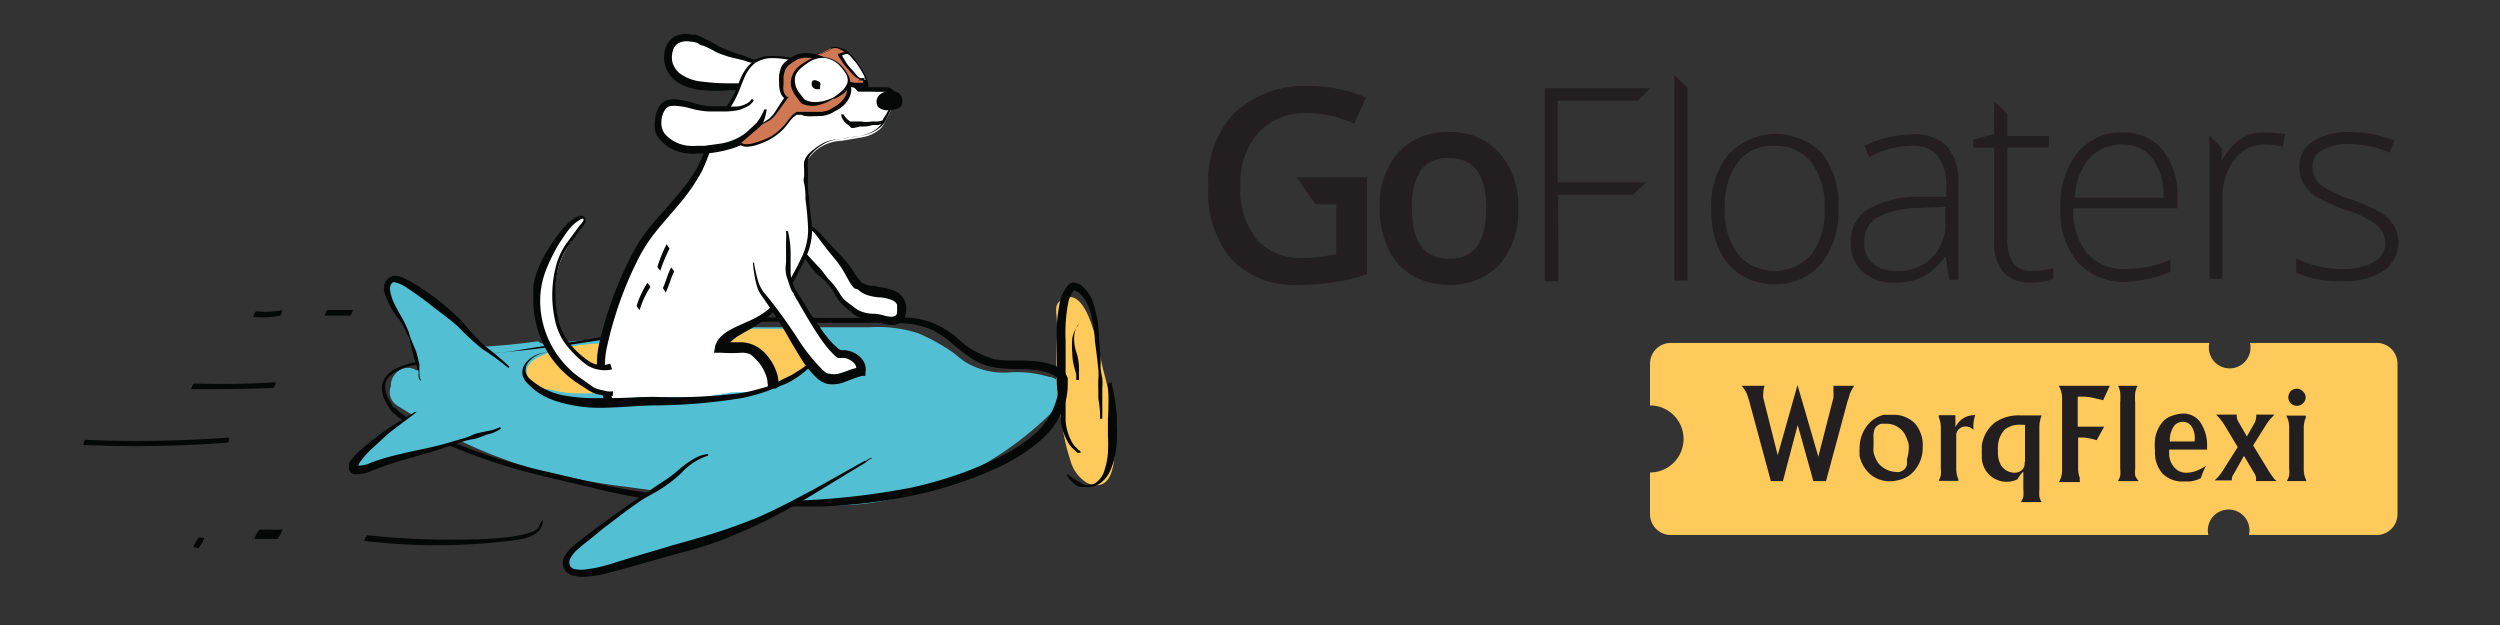 <svg id="Group_4" data-name="Group 4" xmlns="http://www.w3.org/2000/svg" width="120" height="30" viewBox="0 0 120 30">
  <rect x="0" y="0" width="120" height="30" fill="#333333" stroke="none"/>
  <rect id="Rectangle_2" data-name="Rectangle 2" width="120" height="30" fill="none"/>
  <path id="Path_10" data-name="Path 10" d="M114.12,16.46H108a1,1,0,1,1-1.95,0H80.2a1,1,0,0,0-1,1v2a1.61,1.61,0,1,1,0,3.22v2a1,1,0,0,0,1,1H106a1,1,0,1,1,1.95,0h6.13a1,1,0,0,0,1-1V17.46A1,1,0,0,0,114.12,16.46Z" fill="#ffca5c"/>
  <g id="Group_158" data-name="Group 158">
    <g id="Group_1" data-name="Group 1">
      <path id="Path_1" data-name="Path 1" d="M62.21,8.51h3.41v4.65a8.89,8.89,0,0,1-1.6.39,11.62,11.62,0,0,1-1.67.12,4.17,4.17,0,0,1-3.25-1.23A5,5,0,0,1,58,8.92a4.67,4.67,0,0,1,1.27-3.51,4.86,4.86,0,0,1,3.54-1.28,6.87,6.87,0,0,1,2.76.55L65,5.94a5.37,5.37,0,0,0-2.26-.51,3,3,0,0,0-2.34.94,3.65,3.65,0,0,0-.86,2.55,3.8,3.8,0,0,0,.79,2.58,2.82,2.82,0,0,0,2.24.88,7.57,7.57,0,0,0,1.57-.19V9.8h-1l-.87-1.25Z" fill="#231f20"/>
      <path id="Path_2" data-name="Path 2" d="M72.87,10A3.88,3.88,0,0,1,72,12.67a3.18,3.18,0,0,1-2.45,1,3.41,3.41,0,0,1-1.74-.44,2.91,2.91,0,0,1-1.16-1.27A4.28,4.28,0,0,1,66.23,10a3.79,3.79,0,0,1,.87-2.66,3.16,3.16,0,0,1,2.46-1,3.08,3.08,0,0,1,2.41,1A3.76,3.76,0,0,1,72.87,10Zm-5.1,0c0,1.62.6,2.42,1.8,2.42s1.77-.82,1.77-2.44-.61-2.4-1.8-2.39a1.51,1.51,0,0,0-1.36.62A3.2,3.2,0,0,0,67.77,10Z" fill="#231f20"/>
      <path id="Path_3" data-name="Path 3" d="M74.8,13.5h-.65V4.23h5.08l-.61.6H74.77V8.75H79l-.61.6h-3.6Z" fill="#231f20"/>
      <path id="Path_4" data-name="Path 4" d="M81,13.47h-.63V3.6l.63.61Z" fill="#231f20"/>
      <path id="Path_5" data-name="Path 5" d="M88.24,10a3.92,3.92,0,0,1-.81,2.64,2.83,2.83,0,0,1-2.26,1,2.93,2.93,0,0,1-1.6-.44,2.75,2.75,0,0,1-1.06-1.25A4.37,4.37,0,0,1,82.14,10,3.8,3.8,0,0,1,83,7.38a3.1,3.1,0,0,1,4.47,0A3.9,3.9,0,0,1,88.24,10Zm-5.45,0a3.52,3.52,0,0,0,.64,2.22,2.35,2.35,0,0,0,3.32.19,1.39,1.39,0,0,0,.21-.21,3.48,3.48,0,0,0,.62-2.2,3.48,3.48,0,0,0-.64-2.21A2.19,2.19,0,0,0,85.16,7a2.11,2.11,0,0,0-1.75.79A3.46,3.46,0,0,0,82.8,10Z" fill="#231f20"/>
      <path id="Path_6" data-name="Path 6" d="M93.56,13.43l-.16-1.09h-.05a3.33,3.33,0,0,1-1.06.95,2.93,2.93,0,0,1-1.3.28,2.27,2.27,0,0,1-1.58-.52,1.84,1.84,0,0,1-.57-1.43,1.76,1.76,0,0,1,.83-1.57,4.59,4.59,0,0,1,2.43-.6h1.32V9A2.35,2.35,0,0,0,93,7.47,1.53,1.53,0,0,0,91.72,7a4.32,4.32,0,0,0-2,.54L89.5,7a5.33,5.33,0,0,1,2.25-.55A2.24,2.24,0,0,1,93.44,7,2.55,2.55,0,0,1,94,8.85v4.58ZM91,13a2.2,2.2,0,0,0,2.37-2,2.539,2.539,0,0,0,0-.39V9.93l-1.2.05a4.61,4.61,0,0,0-2.07.46,1.3,1.3,0,0,0-.61,1.2,1.23,1.23,0,0,0,.4,1A1.6,1.6,0,0,0,91,13Z" fill="#231f20"/>
      <path id="Path_7" data-name="Path 7" d="M97.56,13a4.54,4.54,0,0,0,1-.11v.51a3.45,3.45,0,0,1-1.06.16,1.72,1.72,0,0,1-1.34-.49,2.21,2.21,0,0,1-.44-1.53V7.09h-1V6.71l1-.29V4.86l.63.61V6.53h2v.55h-2v4.36a2,2,0,0,0,.28,1.17A1,1,0,0,0,97.56,13Z" fill="#231f20"/>
      <path id="Path_8" data-name="Path 8" d="M102.09,13.53a3,3,0,0,1-2.34-.92A3.69,3.69,0,0,1,98.9,10a4,4,0,0,1,.8-2.64,2.68,2.68,0,0,1,2.19-1,2.36,2.36,0,0,1,1.92.84,3.54,3.54,0,0,1,.71,2.31V10h-5a3.21,3.21,0,0,0,.67,2.17,2.32,2.32,0,0,0,1.86.74,6.09,6.09,0,0,0,1-.09,6.69,6.69,0,0,0,1.13-.35v.57a5.92,5.92,0,0,1-1.08.35,6.59,6.59,0,0,1-1.01.14Zm-.2-6.59a2.05,2.05,0,0,0-1.6.66,3.12,3.12,0,0,0-.7,1.89h4.26a3,3,0,0,0-.52-1.87,1.69,1.69,0,0,0-1.44-.67Z" fill="#231f20"/>
      <path id="Path_9" data-name="Path 9" d="M108.75,6.36a5.86,5.86,0,0,1,.94.08l-.12.6a3.8,3.8,0,0,0-.89-.1,1.77,1.77,0,0,0-1.45.75,3,3,0,0,0-.55,1.89v3.81h-.63V6.5l.59.61v.63h0a2.92,2.92,0,0,1,.9-1.07A2,2,0,0,1,108.75,6.36Z" fill="#231f20"/>
      <path id="Path_10-2" data-name="Path 10" d="M115.12,11.56a1.64,1.64,0,0,1-.7,1.43,3.33,3.33,0,0,1-2,.5,4.74,4.74,0,0,1-2.2-.41V12.4a4.76,4.76,0,0,0,2.19.51,3,3,0,0,0,1.55-.34,1,1,0,0,0,.53-.91,1.1,1.1,0,0,0-.43-.87,4.47,4.47,0,0,0-1.38-.69,8.62,8.62,0,0,1-1.46-.64,2,2,0,0,1-.63-.61,1.59,1.59,0,0,1-.22-.83A1.43,1.43,0,0,1,111,6.8a3.21,3.21,0,0,1,1.82-.46,5.66,5.66,0,0,1,2.11.41l-.23.58a5,5,0,0,0-1.88-.42,2.68,2.68,0,0,0-1.34.29A.85.85,0,0,0,111,8a1.08,1.08,0,0,0,.38.86,5.25,5.25,0,0,0,1.51.72,8.16,8.16,0,0,1,1.35.6,1.87,1.87,0,0,1,.64.61,1.42,1.42,0,0,1,.24.77Z" fill="#231f20"/>
    </g>
    <g id="Group_30" data-name="Group 30">
      <path id="Path_11" data-name="Path 11" d="M50.39,18.1a5.38,5.38,0,0,0-2-.22,3.57,3.57,0,0,1-2-.47c-.25-.15-.46-.35-.69-.52A9.1,9.1,0,0,0,44.08,16a6.18,6.18,0,0,0-2.35-.29H32.48a.3.3,0,0,1-.23.14c-.68.09-1.36.15-2.05.19a40.151,40.151,0,0,1-4.1.45.29.29,0,0,1-.26-.11c-.82.11-1.63.2-2.45.25a.41.41,0,0,1-.21-.05,6.32,6.32,0,0,0-.56.33.92.92,0,0,0-.38.56L21,17.6a4.37,4.37,0,0,0-1,.18.76.76,0,0,0-.83,0,.86.86,0,0,0-.41.76.77.77,0,0,0,.34.95l1.62,1A5.57,5.57,0,0,0,21.8,21l.07.05a23.16,23.16,0,0,0,4,1.53,31.83,31.83,0,0,0,4.23.79l4.4.61a26.54,26.54,0,0,0,4,.28l.73-.05a11.22,11.22,0,0,0,5.37-.85,7.93,7.93,0,0,0,1.34-.4,16.3,16.3,0,0,0,4.87-3.49.83.83,0,0,0-.36-1.37Z" fill="#52c0d2"/>
      <g id="Group_2" data-name="Group 2">
        <path id="Path_12" data-name="Path 12" d="M53.4,19.89a15.38,15.38,0,0,0-.41-2c-.21-.71-.72-4.4-2.05-3.49-.33.22-.24.52-.22.85.07,1-.1,2.09,0,3.14a11.476,11.476,0,0,0,.25,1.92,9.89,9.89,0,0,0,.41,1.79,1.79,1.79,0,0,0,.8,1.08C53.62,23.8,53.63,21.67,53.4,19.89Z" fill="#ffca5c"/>
        <path id="Path_13" data-name="Path 13" d="M51.88,21.73h-.06a.09.09,0,0,1-.06,0h-.05a1.45,1.45,0,0,0-.18-.17,1.45,1.45,0,0,1-.3-.39,2.76,2.76,0,0,1-.31-.93c0-.32-.08-.64-.11-.95s-.08-.64-.09-1V16.38a8,8,0,0,1,.18-2,2.18,2.18,0,0,1,.21-.47,1,1,0,0,1,.17-.23.36.36,0,0,1,.15-.1.39.39,0,0,1,.21,0,.65.65,0,0,1,.29.14l.19.19a1.77,1.77,0,0,1,.28.43,5.43,5.43,0,0,1,.35,1.91l.08.95v.48a4.2,4.2,0,0,0,.08.47,2.56,2.56,0,0,1,0,.47V20.1H52.8a3.855,3.855,0,0,0-.08-.95v-.47a3.73,3.73,0,0,1,0-.47,2.57,2.57,0,0,0,0-.48l-.05-.47-.12-.95a4.936,4.936,0,0,0-.12-.94,2.89,2.89,0,0,0-.28-.86,1.48,1.48,0,0,0-.25-.35.63.63,0,0,0-.3-.21h-.07a.86.86,0,0,0-.1.16,1.49,1.49,0,0,0-.15.4,7.65,7.65,0,0,0-.13,1.85c0,.32,0,.64,0,1v2.83a2.49,2.49,0,0,0,.23.89,1.39,1.39,0,0,0,.25.38,1.29,1.29,0,0,1,.16.17h.05Z" fill="#060707"/>
        <path id="Path_14" data-name="Path 14" d="M53.34,18.34A9.53,9.53,0,0,1,53.61,20v.42a3,3,0,0,1,0,.42,4.1,4.1,0,0,1-.06.86,3.59,3.59,0,0,1-.24.85,1.43,1.43,0,0,1-.57.69.9.9,0,0,1-.44.13,3.42,3.42,0,0,1-.46,0,.67.67,0,0,1-.21-.09,1.22,1.22,0,0,1-.17-.15,1,1,0,0,1-.26-.36h.07a2.43,2.43,0,0,0,.32.24l.16.1.17.09a.43.43,0,0,0,.36.08.71.71,0,0,0,.35-.13,1.15,1.15,0,0,0,.4-.63,3.37,3.37,0,0,0,.15-.78,7.3,7.3,0,0,0,0-.81V20.1a13.3,13.3,0,0,0,0-1.67Z" fill="#060707"/>
        <path id="Path_15" data-name="Path 15" d="M51.75,15.58a1.1,1.1,0,0,0-.19.61,2,2,0,0,0,.08.64,2.63,2.63,0,0,1,.15,1V18a.43.43,0,0,1,0,.11h0v.05a.11.11,0,0,1,0,.08h-.13a.59.59,0,0,1,0-.13v-.14l-.09-.32a2.68,2.68,0,0,1-.1-.69,4.34,4.34,0,0,1,0-.72,1.39,1.39,0,0,1,.31-.66Z" fill="#060707"/>
      </g>
      <path id="Path_16" data-name="Path 16" d="M26.15,16.61c2.93-.4,5.81-1.07,8.77-1.29,1.48-.11,3-.09,4.43-.06h2.21a14,14,0,0,1,2.24,0,4,4,0,0,1,1.11.3,4.61,4.61,0,0,1,1,.63,4.23,4.23,0,0,0,1.82,1.05c.69.13,1.43,0,2.2.13a3.77,3.77,0,0,1,.58.14.68.68,0,0,1,.28.12.94.94,0,0,1,.28.21,1,1,0,0,1,.18.31.68.68,0,0,1,0,.19.85.85,0,0,1,0,.16,3,3,0,0,1-.06.59,3.81,3.81,0,0,1-1.19,2,8.49,8.49,0,0,1-1.89,1.25,17.06,17.06,0,0,1-2.08.84,17.51,17.51,0,0,1-2.15.59,26.42,26.42,0,0,1-4.42.54H35.02a38.459,38.459,0,0,1-4.42-.44c-.73-.12-1.46-.28-2.18-.46l-2.15-.51A28.59,28.59,0,0,1,22,21.56a16.689,16.689,0,0,1-2-1c-.17-.09-.32-.19-.48-.29l-.24-.14-.2-.13a1.06,1.06,0,0,0-.2-.17l-.06-.05h0l-.09-.13-.06-.11-.08-.12c-.05-.09-.1-.17-.14-.26a1.33,1.33,0,0,1-.12-.59,1,1,0,0,1,.26-.57,1.61,1.61,0,0,1,.48-.34,3.93,3.93,0,0,1,.54-.2,13.75,13.75,0,0,1,2.2-.33c.74-.09,1.48-.15,2.21-.21S25.42,16.7,26.15,16.61Zm0,.08c-.73.1-1.47.17-2.2.24s-1.47.16-2.19.27a15.77,15.77,0,0,0-2.16.39,2.11,2.11,0,0,0-.91.48.75.75,0,0,0-.2.42,1,1,0,0,0,.09.49,2.561,2.561,0,0,0,.11.24l.07.11.07.13.06.1h.05a2.09,2.09,0,0,1,.22.2,1.16,1.16,0,0,0,.21.16l.23.15.47.29a15.65,15.65,0,0,0,2,1,28.16,28.16,0,0,0,4.22,1.29l2.15.5c.72.17,1.44.32,2.17.43A33.93,33.93,0,0,0,35,24a35.72,35.72,0,0,0,8.77-.6,20.079,20.079,0,0,0,2.11-.59,16.81,16.81,0,0,0,2-.83A7.64,7.64,0,0,0,49.7,20.8,3.48,3.48,0,0,0,50.76,19a2.941,2.941,0,0,0,.05-.51v-.2a.59.59,0,0,0-.1-.17.57.57,0,0,0-.15-.12l-.23-.1a3,3,0,0,0-.5-.12c-.69-.12-1.44,0-2.21-.17a2.89,2.89,0,0,1-1.08-.47,10.319,10.319,0,0,1-.88-.69,5.26,5.26,0,0,0-.88-.6,4.09,4.09,0,0,0-1-.29,13.24,13.24,0,0,0-2.18-.06H39.38a40.726,40.726,0,0,0-4.42,0c-1.42.1-2.94.28-4.39.53s-2.91.49-4.38.68Z" fill="#060707"/>
      <path id="Path_17" data-name="Path 17" d="M38.61,16.06a1.23,1.23,0,0,0-.63-.27h-2a20.349,20.349,0,0,0-2.81.23c-.65.09-1.3.24-2,.32-1.75.23-3.61-.05-5.24.77-.29.14-.58.3-.64.65a.68.68,0,0,0,.38.75,2.82,2.82,0,0,0,.77.2,7.27,7.27,0,0,0,1,.17h3.12c1.04,0,1.84.12,2.76.08a16.61,16.61,0,0,0,3.06-.37,4.87,4.87,0,0,0,.92-.2c.2-.1.38-.22.57-.31a2,2,0,0,0,1-.73,1.05,1.05,0,0,0-.26-1.29Z" fill="#ffca5c"/>
      <g id="Group_3" data-name="Group 3">
        <path id="Path_18" data-name="Path 18" d="M38.7,10.65c.13.22.4.37.57.57s.45.56.7.83a5.47,5.47,0,0,1,.68.83,4.58,4.58,0,0,0,.62.89c.55.51,1.78,0,2,1,.06.25,0,.59-.24.68s-.73-.1-1.07-.13A1.72,1.72,0,0,1,41,15a2.72,2.72,0,0,1-.78-.77,6,6,0,0,0-1-1.2c-.3-.33-.56-.68-.84-1" fill="#fff"/>
        <path id="Path_19" data-name="Path 19" d="M38.74,10.62c.14.22.4.34.61.56l.56.61c.18.21.39.39.57.61a4.89,4.89,0,0,1,.52.68,2.44,2.44,0,0,0,.23.33l.12.14.07.06h.06a.84.84,0,0,0,.3.11.93.93,0,0,1,.39.06,2.31,2.31,0,0,1,.89.24,1,1,0,0,1,.36.41,1.36,1.36,0,0,1,.07.25.78.78,0,0,1,0,.26.63.63,0,0,1-.06.27.61.61,0,0,1-.19.26.74.74,0,0,1-.54.12,5.74,5.74,0,0,1-.81-.19,2.17,2.17,0,0,1-.86-.27L40.87,15l-.16-.14a4.2,4.2,0,0,1-.32-.29,1.52,1.52,0,0,1-.26-.35l-.21-.35c-.08-.11-.17-.21-.26-.32a1.93,1.93,0,0,0-.3-.27,2.13,2.13,0,0,1-.3-.3c-.09-.11-.18-.22-.26-.34s-.31-.46-.45-.7l.07-.05c.2.19.39.4.57.6l.28.3a2.61,2.61,0,0,1,.27.31,2.91,2.91,0,0,0,.26.33c.1.1.19.21.28.32a3.75,3.75,0,0,1,.24.36,1.38,1.38,0,0,0,.24.3,3.92,3.92,0,0,0,.32.25l.16.12.16.11a1.71,1.71,0,0,0,.74.17c.31,0,.58.14.81.14a.37.37,0,0,0,.25-.06.27.27,0,0,0,.06-.21.81.81,0,0,0,0-.16c0-.06,0-.1,0-.15a.5.5,0,0,0-.19-.19,1.89,1.89,0,0,0-.71-.16,2.26,2.26,0,0,1-.44-.08,1.18,1.18,0,0,1-.45-.22l-.1-.08L41,13.84l-.14-.18c-.08-.12-.15-.25-.22-.37a5,5,0,0,0-.43-.69c-.16-.21-.35-.42-.52-.64l-.51-.67c-.15-.21-.41-.35-.56-.62Z" fill="#060707"/>
      </g>
      <g id="Group_11" data-name="Group 11">
        <g id="Group_4-2" data-name="Group 4">
          <path id="Path_20" data-name="Path 20" d="M37,3a2.55,2.55,0,0,1-1.1-.09c-.4-.16-.83-.25-1.23-.41s-.56-.31-.86-.43a3.49,3.49,0,0,0-.53-.22c-.45-.09-.92-.07-1.14.41a1.25,1.25,0,0,0-.07.81c.47,1.59,3.22.92,4.33,1.15" fill="#fff"/>
          <path id="Path_21" data-name="Path 21" d="M37,3a3.29,3.29,0,0,1-.7,0A2,2,0,0,1,36,3l-.33-.11L35,2.73l-.33-.11a2.33,2.33,0,0,1-.33-.14,4.6,4.6,0,0,0-.59-.29c-.12,0-.22-.11-.32-.14A.89.89,0,0,0,33.15,2a.9.9,0,0,0-.56.06.59.59,0,0,0-.3.41,1,1,0,0,0,0,.56,1.14,1.14,0,0,0,.31.47,2.11,2.11,0,0,0,1.13.42A9.87,9.87,0,0,0,35.06,4h.68a2.63,2.63,0,0,1,.69.13v.13c-.44,0-.89.06-1.34.07a9.2,9.2,0,0,1-1.39,0,3.36,3.36,0,0,1-.7-.15,1.94,1.94,0,0,1-.66-.37,1.42,1.42,0,0,1-.41-.67,1.38,1.38,0,0,1,0-.78A1.22,1.22,0,0,1,32.1,2a.79.79,0,0,1,.33-.27,1.27,1.27,0,0,1,.77-.07h.18l.19.07.3.15c.21.1.41.21.61.33a8.09,8.09,0,0,0,1.24.47l.32.13a1.55,1.55,0,0,0,.31.07,2.92,2.92,0,0,0,.66,0Z" fill="#060707"/>
        </g>
        <g id="Group_5" data-name="Group 5">
          <path id="Path_22" data-name="Path 22" d="M36.27,2.93a2.41,2.41,0,0,1,1.59-.11A4.69,4.69,0,0,1,39,3c.36.13.6.52.91.75a2.75,2.75,0,0,0,1.35.48,1.815,1.815,0,0,1,.38.11l.47.06a4.73,4.73,0,0,1,.53,0c.33.08.33.3.24.58a3.24,3.24,0,0,1-.27.6l-.12.23a.89.89,0,0,1-.32.44,1.86,1.86,0,0,1-.5.27,2.59,2.59,0,0,1-.4.09l-.87.15a2,2,0,0,0-1.64.92,2.22,2.22,0,0,0-.09.89c0,.84.17,1.71.21,2.55a3.91,3.91,0,0,1-.6,1.93,5.79,5.79,0,0,1-1.6,2.22c-.48.33-1,.53-1.46.81-.21.13-.56.42-.59.67a9.92,9.92,0,0,1,1.22,0,1.81,1.81,0,0,1,1.26,1.32c.35,1.11-.88,1.95-1.67,2.34a7.71,7.71,0,0,1-3.6.44,2.52,2.52,0,0,1-2.1-.69,4.39,4.39,0,0,1-.81-3.4,18,18,0,0,1,1.68-4.62c.76-1.43,2.09-2.43,2.9-3.82.33-.58.49-1.26.83-1.85a2.72,2.72,0,0,0,.18-.55,4.32,4.32,0,0,1,.33-.5l.32-.53a3.24,3.24,0,0,0,.17-.32A4.13,4.13,0,0,1,36.17,3Z" fill="#fff"/>
          <path id="Path_23" data-name="Path 23" d="M36.24,2.88A1.48,1.48,0,0,1,37,2.69a3.78,3.78,0,0,1,.75.05,5.82,5.82,0,0,0,.73.07,1.43,1.43,0,0,1,.73.2,3.78,3.78,0,0,1,.55.51,2.14,2.14,0,0,0,.6.39,2.91,2.91,0,0,0,.7.19h.37a2,2,0,0,0,.35.09h.73a.55.55,0,0,1,.37.14.37.37,0,0,1,.09.2.71.71,0,0,1,0,.2,2.94,2.94,0,0,1-.28.69c-.06.11-.12.22-.17.33a.87.87,0,0,1-.22.32,1.79,1.79,0,0,1-.66.37,1.55,1.55,0,0,1-.36.08l-.37.07c-.24,0-.48.09-.73.11a1.45,1.45,0,0,0-.67.23,2.22,2.22,0,0,0-.56.45.69.69,0,0,0-.17.3,1.34,1.34,0,0,0,0,.35c0,.24,0,.49,0,.73a3.125,3.125,0,0,0,.06.74c0,.49.12,1,.14,1.47a3.14,3.14,0,0,1-.34,1.47c-.1.22-.22.44-.33.66s-.23.44-.35.66A5.06,5.06,0,0,1,37,15.09a6.26,6.26,0,0,1-1.25.85l-.32.19a.71.71,0,0,0-.14.1l-.13.1a1,1,0,0,0-.22.24c-.06.07-.09.17-.07.18h0l-.27-.32h1a1.63,1.63,0,0,1,.57.13,1.75,1.75,0,0,1,.48.32,2.45,2.45,0,0,1,.6.92,1.75,1.75,0,0,1,.12.55,1.6,1.6,0,0,1-.08.58,2.27,2.27,0,0,1-.63.9A4.59,4.59,0,0,1,33.85,21a19.249,19.249,0,0,1-2,0,5.83,5.83,0,0,1-1-.07,2.14,2.14,0,0,1-1-.42,1.82,1.82,0,0,1-.36-.42,4,4,0,0,1-.27-.44,4.49,4.49,0,0,1-.39-1,4.22,4.22,0,0,1-.09-2.06A18.36,18.36,0,0,1,30,12.89c.14-.3.29-.6.45-.89a6.86,6.86,0,0,1,.55-.85c.4-.54.86-1,1.29-1.52a9.63,9.63,0,0,0,1.16-1.55c.15-.29.28-.59.4-.89a3.126,3.126,0,0,1,.21-.46l.12-.22.06-.11a.93.93,0,0,0,0-.1c.06-.13.07-.3.15-.47a4.43,4.43,0,0,1,.29-.42c.17-.27.37-.56.52-.83s.25-.61.39-.91a2,2,0,0,1,.65-.79Zm.06.1a1.77,1.77,0,0,0-.57.75c-.13.29-.23.6-.38.91a4.56,4.56,0,0,1-.24.44l-.25.43a2.48,2.48,0,0,0-.26.4c-.06.13-.07.3-.13.47l-.06.13-.06.11c0,.07-.07.14-.1.22a4.69,4.69,0,0,0-.18.45c-.11.31-.24.63-.38.93a9.38,9.38,0,0,1-1.15,1.65c-.43.51-.88,1-1.26,1.51a8.571,8.571,0,0,0-.52.81c-.15.28-.29.58-.43.87a17.92,17.92,0,0,0-1.22,3.71,3.74,3.74,0,0,0,.1,1.85,4.43,4.43,0,0,0,.36.87c.08.14.16.28.25.41a1.18,1.18,0,0,0,.27.32,1.84,1.84,0,0,0,.81.32,5,5,0,0,0,1,.06,18.12,18.12,0,0,0,1.95,0,4.35,4.35,0,0,0,1.74-.6,4,4,0,0,0,.75-.55,1.84,1.84,0,0,0,.5-.7,1.1,1.1,0,0,0,0-.4,1.12,1.12,0,0,0-.1-.4,1.86,1.86,0,0,0-.48-.72A1.24,1.24,0,0,0,36,17a1.09,1.09,0,0,0-.4-.07,6.638,6.638,0,0,1-1,0h-.33l.06-.32h0a1,1,0,0,1,.27-.45,2.1,2.1,0,0,1,.33-.26l.18-.1.17-.09.35-.16c.22-.1.45-.19.66-.31a3.35,3.35,0,0,0,.59-.39,4.28,4.28,0,0,0,.89-1.14c.12-.21.23-.43.35-.65s.23-.43.33-.65a3.07,3.07,0,0,0,.34-1.39,14.085,14.085,0,0,0-.13-1.47,3.083,3.083,0,0,0-.06-.74c-.06-.25,0-.25,0-.37V8.13a1.65,1.65,0,0,1,0-.38,1,1,0,0,1,.19-.34,3,3,0,0,1,.6-.47,1.51,1.51,0,0,1,.72-.24,6.45,6.45,0,0,0,.73-.11l.36-.06a1.55,1.55,0,0,0,.36-.08,1.66,1.66,0,0,0,.62-.35.81.81,0,0,0,.19-.29c0-.11.11-.22.17-.33a3.06,3.06,0,0,0,.28-.67.36.36,0,0,0-.05-.3.48.48,0,0,0-.3-.11H41.19L41,4.2a2.94,2.94,0,0,1-.7-.2,1.93,1.93,0,0,1-.63-.42,5,5,0,0,0-.54-.49,1.37,1.37,0,0,0-.68-.19,3.083,3.083,0,0,1-.74-.06A4.4,4.4,0,0,0,37,2.79a1.4,1.4,0,0,0-.7.21Z" fill="#060707"/>
        </g>
        <path id="Path_24" data-name="Path 24" d="M42.15,5.14h0a.46.46,0,0,1,.07-.59.83.83,0,0,1,.74-.16.46.46,0,0,1,.34.57V5c-.09.24-.37.26-.58.28a.69.69,0,0,1-.57-.14Z" fill="#060707"/>
        <g id="Group_6" data-name="Group 6">
          <path id="Path_25" data-name="Path 25" d="M36.13,4.79a.64.64,0,0,1-.28.26,2.5,2.5,0,0,1-.38.15,2.3,2.3,0,0,1-.45,0h-1c-.5,0-1-.26-1.49-.29s-.61,0-.8.39a1.21,1.21,0,0,0,0,1.18,1.93,1.93,0,0,0,1.68.67,4.43,4.43,0,0,0,2.46-.67c.16-.14.3-.32.45-.47a2,2,0,0,0,.4-.82" fill="#fff"/>
          <path id="Path_26" data-name="Path 26" d="M36.18,4.82a.71.71,0,0,1-.29.28,2.84,2.84,0,0,1-.35.16,2.85,2.85,0,0,1-.77.09h-.76a4,4,0,0,1-.77-.12,3.43,3.43,0,0,0-.71-.14,1.29,1.29,0,0,0-.34,0,.36.36,0,0,0-.23.13,1,1,0,0,0-.21.6.88.88,0,0,0,.15.59A1.72,1.72,0,0,0,33.1,7a2,2,0,0,0,.35,0h.36l.73-.1a2.7,2.7,0,0,0,1.27-.53l.27-.25.14-.13.12-.12a2.91,2.91,0,0,0,.35-.62h.11a2.23,2.23,0,0,1-.23.76,1.09,1.09,0,0,1-.13.17l-.11.14c-.09.1-.17.2-.26.29a1.64,1.64,0,0,1-.33.26,2.53,2.53,0,0,1-.37.18,4.91,4.91,0,0,1-.75.21,5.1,5.1,0,0,1-.77.11h-.39a1.8,1.8,0,0,1-.4,0,2.21,2.21,0,0,1-.79-.21,1.79,1.79,0,0,1-.64-.52.81.81,0,0,1-.19-.41,1.49,1.49,0,0,1,0-.42A1.41,1.41,0,0,1,31.72,5a.69.69,0,0,1,.42-.22,1.41,1.41,0,0,1,.41,0,4.91,4.91,0,0,1,.76.17,4.27,4.27,0,0,0,.71.15h.75a3.48,3.48,0,0,0,.72,0,1.369,1.369,0,0,0,.35-.13.61.61,0,0,0,.25-.23Z" fill="#060707"/>
        </g>
        <g id="Group_7" data-name="Group 7">
          <path id="Path_27" data-name="Path 27" d="M32.22,12.83c-.17.31-.25.66-.4,1a1.161,1.161,0,0,1,.13.22c.16-.32.24-.67.4-1C32.38,13,32.21,12.85,32.22,12.83Z" fill="#060707"/>
        </g>
        <g id="Group_8" data-name="Group 8">
          <path id="Path_28" data-name="Path 28" d="M32,11.72a6.28,6.28,0,0,0-.44,1.08c0,.06.14.18.13.21a7.25,7.25,0,0,1,.45-1.08A1.911,1.911,0,0,1,32,11.72Z" fill="#060707"/>
        </g>
        <g id="Group_9" data-name="Group 9">
          <path id="Path_29" data-name="Path 29" d="M31.08,13.57a4.17,4.17,0,0,0-.52,1.11c0,.07.15.17.14.22a4,4,0,0,1,.51-1.11C31.24,13.73,31.07,13.6,31.08,13.57Z" fill="#060707"/>
        </g>
        <g id="Group_10" data-name="Group 10">
          <path id="Path_30" data-name="Path 30" d="M40.49,5.49a.83.83,0,0,0,.33.34h.51a1.53,1.53,0,0,0,.52,0h.28a.71.71,0,0,0,.24-.06l.07.11a.77.77,0,0,1-.28.12h-.28a1.47,1.47,0,0,1-.59.07L41,6.14h-.14L40.72,6a.74.74,0,0,1-.35-.51Z" fill="#060707"/>
        </g>
      </g>
      <path id="Path_31" data-name="Path 31" d="M39.85,3a1.44,1.44,0,0,0-1.31.06.54.54,0,0,0-.18.72.51.51,0,0,0,.69.19h0c.08-.06,0,0,.09-.05h.1a1.15,1.15,0,0,1,.33.1.51.51,0,0,0,.62-.36h0A.54.54,0,0,0,39.85,3Z" fill="#fff"/>
      <path id="Path_32" data-name="Path 32" d="M39.86,20.6a6.14,6.14,0,0,1-.92.38,1.565,1.565,0,0,0-.46.12,8.889,8.889,0,0,1-1,.24L36,21.57l-.89.11c-.44,0-.92.11-1.37.13H30.93a12,12,0,0,1-1.47-.06c-.39-.05-.77-.12-1.15-.18a5.5,5.5,0,0,1-.58-.16,2.4,2.4,0,0,1-.53-.27,5.89,5.89,0,0,1-.73-.59,1.2,1.2,0,0,1-.37-.8.73.73,0,0,1,.7-.76H27c.57,0,1.08.29,1.64.29a8.62,8.62,0,0,0,1.24-.09,8.1,8.1,0,0,1,.86-.13h2.91a4.81,4.81,0,0,0,.76-.12h.2l.08-.05h.2l.22-.06a.86.86,0,0,0,.16,0h.14a2.16,2.16,0,0,1,.36,0,2.317,2.317,0,0,0,.64-.06,1.09,1.09,0,0,0,.3-.07h.21l.06-.05a.85.85,0,0,1,.23,0c.05,0,.07-.05.12-.06h1.43a2.61,2.61,0,0,1,.72.22c.42.16.88.4,1,.7a2.559,2.559,0,0,0,.11.24.65.65,0,0,1,0,.24c0,.11.07.27-.11.35a1.74,1.74,0,0,0-.38.14C40,20.43,40,20.49,39.86,20.6Z" fill="#52c0d2"/>
      <g id="Group_12" data-name="Group 12">
        <path id="Path_33" data-name="Path 33" d="M41.83,22a.64.64,0,0,0-.25.15l-.14.09C40,23,38.6,23.88,37.12,24.63a22.87,22.87,0,0,1-4.68,1.73c-.92.24-1.83.53-2.74.8-.44.13-2.45.79-2.54-.11-.05-.5.76-1,1.08-1.27.71-.58,1.45-1.12,2.2-1.64s1.29-.79,1.89-1.26a4.1,4.1,0,0,1,1.7-1.1" fill="#52c0d2"/>
        <path id="Path_34" data-name="Path 34" d="M41.84,22l-.16.09-.07.06-.09.07-.33.2-.66.4-1.33.81a30.29,30.29,0,0,1-2.74,1.51c-.47.23-1,.44-1.43.63a15.109,15.109,0,0,1-1.48.52c-.48.15-1,.27-1.51.42l-1.49.42-.75.21-.76.2a5.21,5.21,0,0,1-.79.13,1.8,1.8,0,0,1-.83-.07.63.63,0,0,1-.36-.34.66.66,0,0,1,0-.48,1.82,1.82,0,0,1,.53-.64l.62-.48.62-.47,1.27-.91c.42-.3.88-.57,1.29-.88L32,23a6.9,6.9,0,0,0,.6-.47,5,5,0,0,1,.64-.47,1.78,1.78,0,0,1,.75-.27v.08a2.86,2.86,0,0,0-1.26.81,6.36,6.36,0,0,1-1.26.94c-.23.13-.46.25-.68.39l-.63.44L29,25.33l-.6.49c-.2.17-.42.32-.6.49a1.52,1.52,0,0,0-.45.55.42.42,0,0,0,0,.27.32.32,0,0,0,.2.18,1.66,1.66,0,0,0,.7,0,4.62,4.62,0,0,0,.74-.15c.25-.06.49-.14.74-.22l.75-.23,1.49-.44c.5-.16,1-.28,1.49-.43a27.85,27.85,0,0,0,2.9-1c.94-.41,1.86-.9,2.77-1.39l1.36-.76.67-.38.35-.19h.07a.27.27,0,0,1,.08-.07l.18-.09Z" fill="#060707"/>
      </g>
      <g id="Group_13" data-name="Group 13">
        <path id="Path_35" data-name="Path 35" d="M20,19.74c-.56.41-1.17.75-1.7,1.22a10.29,10.29,0,0,0-.92.83c-.11.11-.65.69-.22.73a1.58,1.58,0,0,0,.71-.17,24.21,24.21,0,0,1,2.61-.75c.9-.22,1.77-.54,2.66-.79a2.67,2.67,0,0,0,.88-.28" fill="#52c0d2"/>
        <path id="Path_36" data-name="Path 36" d="M20,19.77c-.37.3-.76.58-1.14.87a5.62,5.62,0,0,0-.53.46l-.53.48a4.32,4.32,0,0,0-.45.51.68.68,0,0,0-.15.26h0a1.39,1.39,0,0,0,.6-.14c.23-.09.46-.16.69-.23.47-.13.94-.24,1.4-.34s.93-.19,1.39-.32l.69-.2.35-.1a2.26,2.26,0,0,0,.33-.13,1.35,1.35,0,0,1,.34-.11l.36-.08a2.19,2.19,0,0,0,.65-.2l.05.07a1.8,1.8,0,0,1-.68.29L23,21a2,2,0,0,1-.35.09,2.21,2.21,0,0,0-.35.08l-.34.11-.68.23c-.45.15-.92.28-1.37.41s-.92.26-1.36.41l-.66.25a1.75,1.75,0,0,1-.78.18h-.15l-.09-.05a.3.3,0,0,1-.12-.21v-.1a.74.74,0,0,1,0-.14,1.31,1.31,0,0,1,.24-.34,3.26,3.26,0,0,1,.54-.51l.56-.45c.19-.15.39-.29.59-.42.4-.27.82-.5,1.22-.76Z" fill="#060707"/>
      </g>
      <path id="Path_37" data-name="Path 37" d="M26.2,16.93a1.24,1.24,0,0,0-.85.47.63.63,0,0,0-.12.44.67.67,0,0,0,.24.38,3.45,3.45,0,0,0,1.83.8,8.78,8.78,0,0,0,1,.09h1c.7,0,1.4-.06,2.1-.06a26.41,26.41,0,0,0,4.17-.18,8.72,8.72,0,0,0,1-.24,3.2,3.2,0,0,0,.95-.4L38,18l.43-.27a8.57,8.57,0,0,0,.82-.64l.06.05a4.84,4.84,0,0,1-.75.75,4.37,4.37,0,0,1-.44.31,2.37,2.37,0,0,1-.47.25l-.5.19a4.29,4.29,0,0,1-.5.19,9,9,0,0,1-1,.27,26.85,26.85,0,0,1-4.2.36c-.69,0-1.39.08-2.1.1a9.38,9.38,0,0,1-1.06,0,7.53,7.53,0,0,1-1.06-.16,4.59,4.59,0,0,1-1-.33,2.93,2.93,0,0,1-.88-.64.84.84,0,0,1-.28-.5.75.75,0,0,1,.19-.54,1.36,1.36,0,0,1,1-.47Z" fill="#060707"/>
      <g id="Group_14" data-name="Group 14">
        <path id="Path_38" data-name="Path 38" d="M29.42,18.88a1.43,1.43,0,0,1-.29,0,2,2,0,0,1-.76-.24c-.24-.15-.48-.31-.71-.48A4.57,4.57,0,0,1,25.8,13.9a3.62,3.62,0,0,1,.28-1.06,7.41,7.41,0,0,1,.79-1.43,3.78,3.78,0,0,1,.66-.77c.11-.08.36-.28.5-.23s-.11.51-.19.63a5.17,5.17,0,0,0-1,1.66,5.15,5.15,0,0,0,.17,3.4A4,4,0,0,0,28,17.2a1.8,1.8,0,0,0,.52.34,1.27,1.27,0,0,0,.9,0" fill="#fff"/>
        <path id="Path_39" data-name="Path 39" d="M29.42,19a2,2,0,0,1-.34,0l-.31-.06a1.15,1.15,0,0,1-.33-.1l-.15-.08-.14-.09-.54-.35-.26-.2c-.08-.06-.16-.14-.24-.21a4.58,4.58,0,0,1-1.34-2.23,4.74,4.74,0,0,1-.17-1.3q0-.165,0-.33v-.33a5,5,0,0,1,.16-.64c.08-.2.16-.4.26-.6a6.22,6.22,0,0,1,.32-.56,5.07,5.07,0,0,1,.36-.54c.13-.17.26-.34.4-.5a2.33,2.33,0,0,1,.51-.43l.16-.08a.44.44,0,0,1,.2,0h0a.05.05,0,0,1,.05,0,.19.19,0,0,1,.07.11.34.34,0,0,1,0,.2,1.67,1.67,0,0,1-.18.28l-.09.12-.1.13-.38.51a3.42,3.42,0,0,0-.54,1.12,5.38,5.38,0,0,0,0,2.48,2.86,2.86,0,0,0,.51,1.12,4.23,4.23,0,0,0,.89.85,1.12,1.12,0,0,0,1.09.16l.09.28a1.51,1.51,0,0,1-.7,0,1.36,1.36,0,0,1-.62-.29,5.28,5.28,0,0,1-.91-.92,3,3,0,0,1-.52-1.2,5.5,5.5,0,0,1-.12-1.28,5.56,5.56,0,0,1,.18-1.28,3.37,3.37,0,0,1,.56-1.16l.38-.51.09-.13.1-.13A1.32,1.32,0,0,0,28,10.6a.22.22,0,0,0,0-.11h0a.43.43,0,0,0-.23.1,2,2,0,0,0-.45.41c-.13.16-.24.33-.36.51a4.15,4.15,0,0,0-.32.53c-.1.18-.19.37-.28.56a5.831,5.831,0,0,0-.23.58,4,4,0,0,0-.2,1.2,4.46,4.46,0,0,0,.15,1.21,4.53,4.53,0,0,0,1.23,2.1l.22.21.25.19.51.36.13.09a.57.57,0,0,0,.13.08,1.22,1.22,0,0,0,.27.09l.31.07a1,1,0,0,0,.29,0Z" fill="#060707"/>
      </g>
      <g id="Group_15" data-name="Group 15">
        <path id="Path_40" data-name="Path 40" d="M36.14,12.6a3.21,3.21,0,0,0,.48,1.56,15.328,15.328,0,0,1,1.11,1.58A10.91,10.91,0,0,0,39.41,18c.56.46,1.35-.14,1.9-.22.13-.61-.63-.9-.89-.84-.54.11-1.9-2.33-2.35-3.06a2.91,2.91,0,0,1-.3-1.33A8.9,8.9,0,0,0,37.72,11" fill="#fff"/>
        <path id="Path_41" data-name="Path 41" d="M36.19,12.59a6.86,6.86,0,0,0,.23,1,1.88,1.88,0,0,0,.24.44l.33.4c.44.56.85,1.14,1.24,1.73a8.88,8.88,0,0,0,1.26,1.6l.09.08.07.05a.34.34,0,0,0,.17.05,1,1,0,0,0,.42,0,4.5,4.5,0,0,0,.48-.16,2.73,2.73,0,0,1,.56-.15l-.19.17a.4.4,0,0,0-.05-.32.82.82,0,0,0-.32-.24.66.66,0,0,0-.2-.06h-.09a.2.2,0,0,1-.11,0h-.1A1,1,0,0,1,40,17l-.19-.2a7.59,7.59,0,0,1-.63-.86c-.19-.29-.37-.59-.54-.88l-.52-.9c0-.08-.09-.14-.13-.23a2.77,2.77,0,0,1-.1-.26c-.05-.17-.12-.33-.16-.51a1.63,1.63,0,0,1,0-.54V11.6a4.34,4.34,0,0,0,0-.51h.09a4.56,4.56,0,0,1,.13,1V13.1a2,2,0,0,0,.09.49,1.6,1.6,0,0,0,.1.23,1.73,1.73,0,0,0,.13.21l.54.88c.19.29.38.57.58.85a6,6,0,0,0,.63.78l.18.16a.62.62,0,0,0,.17.11h.2a1.32,1.32,0,0,1,.3.07,1.16,1.16,0,0,1,.51.36.79.79,0,0,1,.16.66v.14h-.15a3.53,3.53,0,0,0-.46.15l-.51.19a1.62,1.62,0,0,1-.62.06.92.92,0,0,1-.33-.11,1.19,1.19,0,0,1-.15-.09.52.52,0,0,1-.11-.1,4.17,4.17,0,0,1-.71-.85c-.19-.3-.37-.61-.55-.91a20.359,20.359,0,0,0-1.11-1.78l-.3-.43a1.67,1.67,0,0,1-.23-.51,6.38,6.38,0,0,1-.17-1.05Z" fill="#060707"/>
      </g>
      <g id="Group_17" data-name="Group 17">
        <path id="Path_42" data-name="Path 42" d="M39.89,2.32l-.22.11a1.71,1.71,0,0,0-.23.13.2.2,0,0,0-.23.14c-.04.14.34.36.43.46l.15.15a7.729,7.729,0,0,0,.77.62,1.2,1.2,0,0,0,.45.15h.48c.13,0,0-.25,0-.34l-.14-.27c0-.08-.1-.14-.15-.22a4.209,4.209,0,0,0-.34-.52,1.34,1.34,0,0,0-.39-.36L40.2,2.3a.47.47,0,0,0-.31.02Z" fill="#cf7853"/>
        <g id="Group_16" data-name="Group 16">
          <path id="Path_43" data-name="Path 43" d="M39.9,2.35l-.35.18-.08.05h-.09c-.07,0-.12,0-.13.09a.15.15,0,0,0,0,.14l.15.12.17.1.15.14a5.79,5.79,0,0,0,.61.5,1.55,1.55,0,0,0,.32.2,1.56,1.56,0,0,0,.37.1h.4a.66.66,0,0,0,0-.15c-.06-.11-.11-.24-.17-.34s-.08-.11-.11-.17l-.1-.17-.22-.33a2.17,2.17,0,0,0-.24-.29l-.15-.1-.18-.08a.41.41,0,0,0-.35.01Zm0-.06a.53.53,0,0,1,.41,0l.19.07a.69.69,0,0,1,.19.1,2,2,0,0,1,.28.3,2,2,0,0,1,.24.33l.1.17.12.16c.06.12.13.24.18.37a.79.79,0,0,1,.06.22.21.21,0,0,1,0,.15.2.2,0,0,1-.15.06.75.75,0,0,1-.21,0h-.2A1.36,1.36,0,0,1,40.65,4a1.56,1.56,0,0,1-.34-.23,7.451,7.451,0,0,1-.6-.52l-.14-.14L39.41,3a.65.65,0,0,1-.16-.13.31.31,0,0,1-.07-.09.24.24,0,0,1,0-.12.16.16,0,0,1,.08-.1h.09a.18.18,0,0,0,.09,0h.08l.36-.18Z" fill="#060707"/>
        </g>
      </g>
      <g id="Group_18" data-name="Group 18">
        <path id="Path_44" data-name="Path 44" d="M41.28,3.78a.53.53,0,0,1-.17-.08,1.9,1.9,0,0,1-.29-.28l-.3-.34-.23-.37h0V2.64a.61.61,0,0,1,.14-.07h.17c.12,0,.21.11.3.22l.18.21a4.51,4.51,0,0,1,.35.54,1,1,0,0,1,.11.28c0,.06,0,0-.09,0a.4.4,0,0,1-.11,0Z" fill="#fff"/>
        <path id="Path_45" data-name="Path 45" d="M41.28,3.81a.9.9,0,0,1-.4-.29l-.32-.36a1.43,1.43,0,0,1-.14-.2l-.13-.2a.34.34,0,0,1-.06-.12.07.07,0,0,1,0-.06h.06a.85.85,0,0,1,.24-.08.3.3,0,0,1,.24.09l.17.19c.1.12.2.24.3.38a3.541,3.541,0,0,1,.26.41.561.561,0,0,1,0,.12.19.19,0,0,1,0,.07.12.12,0,0,1-.05.1.14.14,0,0,1-.09,0h-.18Zm0-.06h.21V3.64c-.06-.13-.15-.27-.23-.41a2.661,2.661,0,0,0-.28-.38c-.1-.12-.2-.28-.35-.26a.86.86,0,0,0-.21.07h0a.47.47,0,0,0,.05.1l.12.2a1.43,1.43,0,0,0,.14.2l.32.36a.76.76,0,0,0,.24.23Z" fill="#060707"/>
      </g>
      <g id="Group_21" data-name="Group 21">
        <g id="Group_19" data-name="Group 19">
          <path id="Path_46" data-name="Path 46" d="M35.55,6.88c.27.2.75,0,1-.1a2.55,2.55,0,0,0,.94-.61c.26-.26.43-.61.76-.79l.19.1a.79.79,0,0,0,.26.08,2,2,0,0,0,.54,0,2.52,2.52,0,0,0,.65-.18,1.38,1.38,0,0,0,.81-.81,1.14,1.14,0,0,0-.44-1.12c-.15-.15-.32-.3-.49-.44a1.55,1.55,0,0,0-1.23-.33,1.37,1.37,0,0,0-.61.25.84.84,0,0,0-.38.47,2,2,0,0,0-.05.6.85.85,0,0,0,.26.67l-.27.37a2.2,2.2,0,0,1-.67.78L36.57,6" fill="#cf7853"/>
          <path id="Path_47" data-name="Path 47" d="M35.57,6.85a.5.5,0,0,0,.34.07,1.55,1.55,0,0,0,.36-.08A3.66,3.66,0,0,0,37,6.55a2.85,2.85,0,0,0,.57-.47c.17-.18.3-.4.49-.58l.16-.13h1.22a2.25,2.25,0,0,0,.35-.09l.31-.18a1.27,1.27,0,0,0,.49-.51.8.8,0,0,0,0-.66,2.46,2.46,0,0,0-.45-.57A3.19,3.19,0,0,0,39.58,3a1.44,1.44,0,0,0-.67-.22,2.17,2.17,0,0,0-.36,0,1,1,0,0,0-.33.1l-.3.2a.88.88,0,0,0-.22.25,2.14,2.14,0,0,0-.09.34v.37a1.33,1.33,0,0,0,0,.34.59.59,0,0,0,.17.27h.08l-.06.07-.26.36-.26.36a1.44,1.44,0,0,1-.32.33l-.4.22V5.92c.13-.07.25-.15.37-.23a1.75,1.75,0,0,0,.28-.33L37.44,5l.25-.37v.12a.62.62,0,0,1-.24-.35A1.12,1.12,0,0,1,37.4,4a2.379,2.379,0,0,1,0-.39,1.59,1.59,0,0,1,.1-.39.87.87,0,0,1,.28-.32,1.9,1.9,0,0,1,.33-.22,1.27,1.27,0,0,1,.39-.12,2.55,2.55,0,0,1,.39,0,1.7,1.7,0,0,1,.76.24A3.649,3.649,0,0,1,40,3l.29.26a2.64,2.64,0,0,1,.48.62.93.93,0,0,1,0,.8,1.29,1.29,0,0,1-.55.58L40,5.38a.56.56,0,0,1-.17.09,1.72,1.72,0,0,1-.39.1h-.18a.63.63,0,0,1-.19,0,1.78,1.78,0,0,1-.4,0,.76.76,0,0,1-.2-.06h-.24l-.14.11c-.18.17-.31.39-.49.58a2.83,2.83,0,0,1-.61.47,3.44,3.44,0,0,1-.71.3,1.59,1.59,0,0,1-.38.07.61.61,0,0,1-.39-.09Z" fill="#060707"/>
        </g>
        <g id="Group_20" data-name="Group 20">
          <path id="Path_48" data-name="Path 48" d="M40.05,4.71l.22-.16a1.27,1.27,0,0,0,.42-.47.62.62,0,0,0-.1-.6,1.35,1.35,0,0,0-1.05-.72A1.33,1.33,0,0,0,38.7,3a1.34,1.34,0,0,0-.6.6,1,1,0,0,0,.26,1,.81.81,0,0,0,.25.27,1.61,1.61,0,0,0,1.44-.16Z" fill="#fff"/>
          <path id="Path_49" data-name="Path 49" d="M40,4.68a2.57,2.57,0,0,0,.37-.28,1,1,0,0,0,.3-.4.58.58,0,0,0-.05-.43,2.07,2.07,0,0,0-.28-.38,1.2,1.2,0,0,0-.78-.41,1.26,1.26,0,0,0-.84.28,2,2,0,0,0-.36.29.75.75,0,0,0-.2.37,1,1,0,0,0,.26.8l.14.19a.33.33,0,0,0,.15.11,1.11,1.11,0,0,0,.44.08A2.09,2.09,0,0,0,40,4.68Zm0,.06a2.23,2.23,0,0,1-.91.34,1.21,1.21,0,0,1-.5-.07A.34.34,0,0,1,38.53,5a.28.28,0,0,1-.1-.09,1.12,1.12,0,0,1-.15-.19A1.59,1.59,0,0,1,38,4.24a.88.88,0,0,1,0-.53,1.13,1.13,0,0,1,.26-.45,2,2,0,0,1,.4-.29,1.81,1.81,0,0,1,.44-.22,1.2,1.2,0,0,1,.5,0,1.33,1.33,0,0,1,.85.47,1.87,1.87,0,0,1,.27.4.61.61,0,0,1,.06.49,1.14,1.14,0,0,1-.3.39,2.82,2.82,0,0,1-.42.24Z" fill="#060707"/>
        </g>
      </g>
      <path id="Path_50" data-name="Path 50" d="M39.26,4.28A.27.27,0,0,1,39,4.17a.28.28,0,0,1,0-.29.22.22,0,0,1,.22,0c.24.07.15.2.14.26S39.42,4.31,39.26,4.28Z" fill="#060707"/>
      <g id="Group_22" data-name="Group 22">
        <path id="Path_51" data-name="Path 51" d="M25.89,25.2c0,.6-2.78.69-3.14.69a38.061,38.061,0,0,1-5.12-.2c-.06,0-.14.27-.16.27a29.19,29.19,0,0,0,7,0c.62-.07,1.59-.21,1.59-1,0,0-.16.17-.16.26Z" fill="#060707"/>
      </g>
      <g id="Group_23" data-name="Group 23">
        <path id="Path_52" data-name="Path 52" d="M9.16,18.68c1.31,0,2.63,0,3.95-.06.07,0,.12-.27.15-.27-1.31.08-2.63.1-3.95.06C9.25,18.41,9.18,18.68,9.16,18.68Z" fill="#060707"/>
      </g>
      <g id="Group_24" data-name="Group 24">
        <path id="Path_53" data-name="Path 53" d="M15.57,15.15H16.8c.07,0,.13-.27.16-.27H15.73C15.66,14.88,15.6,15.15,15.57,15.15Z" fill="#060707"/>
      </g>
      <g id="Group_25" data-name="Group 25">
        <path id="Path_54" data-name="Path 54" d="M12.15,15.21a3.94,3.94,0,0,0,1.28-.06c.08,0,.1-.26.15-.27a3.93,3.93,0,0,1-1.28.06C12.24,14.94,12.16,15.21,12.15,15.21Z" fill="#060707"/>
      </g>
      <g id="Group_26" data-name="Group 26">
        <path id="Path_55" data-name="Path 55" d="M13.56,25.42H12.47c-.05,0-.13.17-.16.21a2.08,2.08,0,0,0-.1.24h1.1s.12-.17.15-.21A2.08,2.08,0,0,0,13.56,25.42Z" fill="#060707"/>
      </g>
      <g id="Group_27" data-name="Group 27">
        <path id="Path_56" data-name="Path 56" d="M9.79,25.81H9.54a1.639,1.639,0,0,0-.15.22,1,1,0,0,0-.11.23l.25.05s.14-.19.15-.22a1,1,0,0,0,.11-.23Z" fill="#060707"/>
      </g>
      <g id="Group_28" data-name="Group 28">
        <path id="Path_57" data-name="Path 57" d="M4,21.36a59,59,0,0,0,6.91-.11C11,21.24,11,21,11,21a59,59,0,0,1-6.91.11C4.05,21.09,4,21.36,4,21.36Z" fill="#060707"/>
      </g>
      <g id="Group_29" data-name="Group 29">
        <path id="Path_58" data-name="Path 58" d="M24.43,17.63a16.059,16.059,0,0,0-1.29-1c-.41-.32-.72-.75-1.1-1.11a14.9,14.9,0,0,0-1.33-1.09,9,9,0,0,0-1.21-.83c-.27-.14-.62-.35-.84,0a.8.8,0,0,0,0,.69c.19.6.62,1.07.85,1.64a14.45,14.45,0,0,1,.57,1.8.491.491,0,0,0,.07.3c.07.11,0,.24.1.29" fill="#52c0d2"/>
        <path id="Path_59" data-name="Path 59" d="M24.4,17.66a13.73,13.73,0,0,0-1.25-.91A11.55,11.55,0,0,1,22,15.69c-.19-.17-.39-.33-.59-.49l-.61-.46c-.39-.32-.81-.62-1.23-.9a1.8,1.8,0,0,0-.61-.29.16.16,0,0,0-.1,0,.3.3,0,0,0-.08.08.48.48,0,0,0-.06.28,2.193,2.193,0,0,0,.22.69c.11.23.24.45.37.68a4.69,4.69,0,0,1,.33.72,1.493,1.493,0,0,0,.13.37,2.75,2.75,0,0,0,.15.36,2.29,2.29,0,0,1,.12.37l.09.38v.39c0,.06,0,.28.07.35v.06a.31.31,0,0,1-.11-.19v-.18a.251.251,0,0,0-.05-.19l-.05-.19-.12-.36a1.779,1.779,0,0,0-.1-.38,2.49,2.49,0,0,0-.09-.37,1.075,1.075,0,0,0-.14-.36,3.65,3.65,0,0,0-.35-.68A4,4,0,0,1,18.44,14a.72.72,0,0,1,.07-.48.47.47,0,0,1,.18-.19.44.44,0,0,1,.27-.09.92.92,0,0,1,.45.12l.17.08.18.1a11.92,11.92,0,0,1,1.3.89,7.34,7.34,0,0,1,.6.51,7.27,7.27,0,0,1,.57.54,10.18,10.18,0,0,0,1.05,1.13,14.381,14.381,0,0,1,1.18,1Z" fill="#060707"/>
      </g>
    </g>
  </g>
  <path id="Path_11-2" data-name="Path 11" d="M89,18.52l-.07.11a2.789,2.789,0,0,0-.15.3c0,.09-.08.24-.13.45l-1,3.71h-.61l-.75-2.69-.71,2.69H85l-1-3.7a4.849,4.849,0,0,0-.17-.53,1.85,1.85,0,0,0-.23-.34h1.1a1.06,1.06,0,0,0-.06.34.77.77,0,0,0,0,.25l.69,2.74.95-3.37,1,3.44L88,19.11a1.29,1.29,0,0,0,0-.33,1.22,1.22,0,0,0,0-.26Z" fill="#231f20"/>
  <path id="Path_12-2" data-name="Path 12" d="M92.29,21.49a1.67,1.67,0,0,1-.32,1,1.36,1.36,0,0,1-.87.56,1.6,1.6,0,0,1-.39.05,1.43,1.43,0,0,1-.92-.32,1.61,1.61,0,0,1-.53-.89,1.389,1.389,0,0,1,0-.17.62.62,0,0,1,0-.17,1.75,1.75,0,0,1,.32-1.06,1.42,1.42,0,0,1,.84-.58h.44a1.42,1.42,0,0,1,1.07.43A1.61,1.61,0,0,1,92.29,21.49Zm-.68.19a1.48,1.48,0,0,0,0-.39,2.34,2.34,0,0,0-.18-.45,1.02,1.02,0,0,0-.83-.5h-.32a.63.63,0,0,0-.28.21,1,1,0,0,0-.07.47q0,.27,0,.42a1.26,1.26,0,0,0,0,.27,1.75,1.75,0,0,0,.17.43.88.88,0,0,0,.26.28,1.08,1.08,0,0,0,.62.23.46.46,0,0,0,.21,0,.72.72,0,0,0,.22-.12.51.51,0,0,0,.12-.22,1.089,1.089,0,0,0,0-.25A2.21,2.21,0,0,0,91.61,21.68Z" fill="#231f20"/>
  <path id="Path_13-2" data-name="Path 13" d="M94.81,19.92a2.331,2.331,0,0,0-.08.36,2.262,2.262,0,0,0,0,.35l-.09-.07a.57.57,0,0,0-.29-.09.45.45,0,0,0-.29.1.46.46,0,0,0-.16.26V22.5a1.22,1.22,0,0,0,.1.5v.08h-.94a1.691,1.691,0,0,0,.1-.27,1.859,1.859,0,0,0,0-.33v-2a1.42,1.42,0,0,0-.1-.46v-.09h.8v.58a1,1,0,0,1,.82-.58Z" fill="#231f20"/>
  <path id="Path_14-2" data-name="Path 14" d="M98,24.1H97a1,1,0,0,0,.12-.25,1.75,1.75,0,0,0,0-.35v-.86a1.1,1.1,0,0,0-.15.16l-.14.21a1.192,1.192,0,0,1-1.7-1.18,1.488,1.488,0,0,1,0-.25,1.589,1.589,0,0,1,0-.23,1.73,1.73,0,0,1,.6-1.05,2,2,0,0,1,1.26-.36H98a1.46,1.46,0,0,0-.11.55v3a2.61,2.61,0,0,0,0,.35A.86.86,0,0,0,98,24.1Zm-.8-1.92V20.39h-.16a1.19,1.19,0,0,0-.79.21,1.23,1.23,0,0,0-.35.85.529.529,0,0,0,0,.13v.1a1.27,1.27,0,0,0,.13.62.766.766,0,0,0,.65.39.5.5,0,0,0,.38-.14.43.43,0,0,0,.12-.37Z" fill="#231f20"/>
  <path id="Path_15-2" data-name="Path 15" d="M101.27,18.52l-.32.69-.42-.1a3.31,3.31,0,0,0-.47-.07h-.33v1.44H101l-.36.65A2.85,2.85,0,0,0,100,21h-.25v1.53a1.34,1.34,0,0,0,.08.41.41.41,0,0,0,0,.1.882.882,0,0,1,0,.1h-1a1.19,1.19,0,0,0,.15-.62v-3.4a1.17,1.17,0,0,0-.16-.6Z" fill="#231f20"/>
  <path id="Path_16-2" data-name="Path 16" d="M102.66,23.09h-1a.91.91,0,0,0,.11-.25,1.52,1.52,0,0,0,0-.34V19.32a2.931,2.931,0,0,0,0-.49,1.24,1.24,0,0,0-.1-.31h.93a1.42,1.42,0,0,0-.11.33,2.879,2.879,0,0,0,0,.48V22.5a1.579,1.579,0,0,0,0,.34,1,1,0,0,0,.17.25Z" fill="#231f20"/>
  <path id="Path_17-2" data-name="Path 17" d="M105.94,21.44v.14h-1.82v.24a1,1,0,0,0,.27.64.73.73,0,0,0,.57.23,1.37,1.37,0,0,0,.56-.13,2.38,2.38,0,0,0,.37-.2l-.08.15a4.49,4.49,0,0,0-.17.44,1.49,1.49,0,0,1-.53.16h-.31a1.34,1.34,0,0,1-1-.38,1.53,1.53,0,0,1-.36-1.1,2.841,2.841,0,0,1,0-.54,1.62,1.62,0,0,1,.29-.74,1,1,0,0,1,.52-.39,1.73,1.73,0,0,1,.55-.11,1,1,0,0,1,.81.41A2,2,0,0,1,105.94,21.44Zm-.59-.39a1,1,0,0,0-.16-.59.49.49,0,0,0-.42-.21.52.52,0,0,0-.41.19,1.21,1.21,0,0,0-.21.62v.13h1.19Z" fill="#231f20"/>
  <path id="Path_18-2" data-name="Path 18" d="M109.29,23.09h-1V23a.41.41,0,0,0-.07-.26l-.51-.86-.49.87a.42.42,0,0,0-.09.22v.09h-.83a2.12,2.12,0,0,0,.42-.51l.69-1.09-.6-1a2.66,2.66,0,0,0-.44-.56h1a.32.32,0,0,0,0,.14.52.52,0,0,0,.09.23l.39.68.38-.67a.77.77,0,0,0,.07-.28v-.1h.88l-.08.08a2.28,2.28,0,0,0-.36.46l-.59.94.72,1.18a2.9,2.9,0,0,0,.24.35.47.47,0,0,0,.18.18Z" fill="#231f20"/>
  <path id="Path_19-2" data-name="Path 19" d="M110.71,23.09h-.94a1.191,1.191,0,0,0,.11-.26,1.69,1.69,0,0,0,0-.33v-2a1.1,1.1,0,0,0-.14-.55h.94v.09a1.32,1.32,0,0,0-.1.46v2a1.19,1.19,0,0,0,.1.51Zm-.17-3.73a.41.41,0,0,1-.7-.29.44.44,0,0,1,.11-.29.41.41,0,0,1,.3-.12.37.37,0,0,1,.29.13.377.377,0,0,1,0,.57Z" fill="#231f20"/>
</svg>
